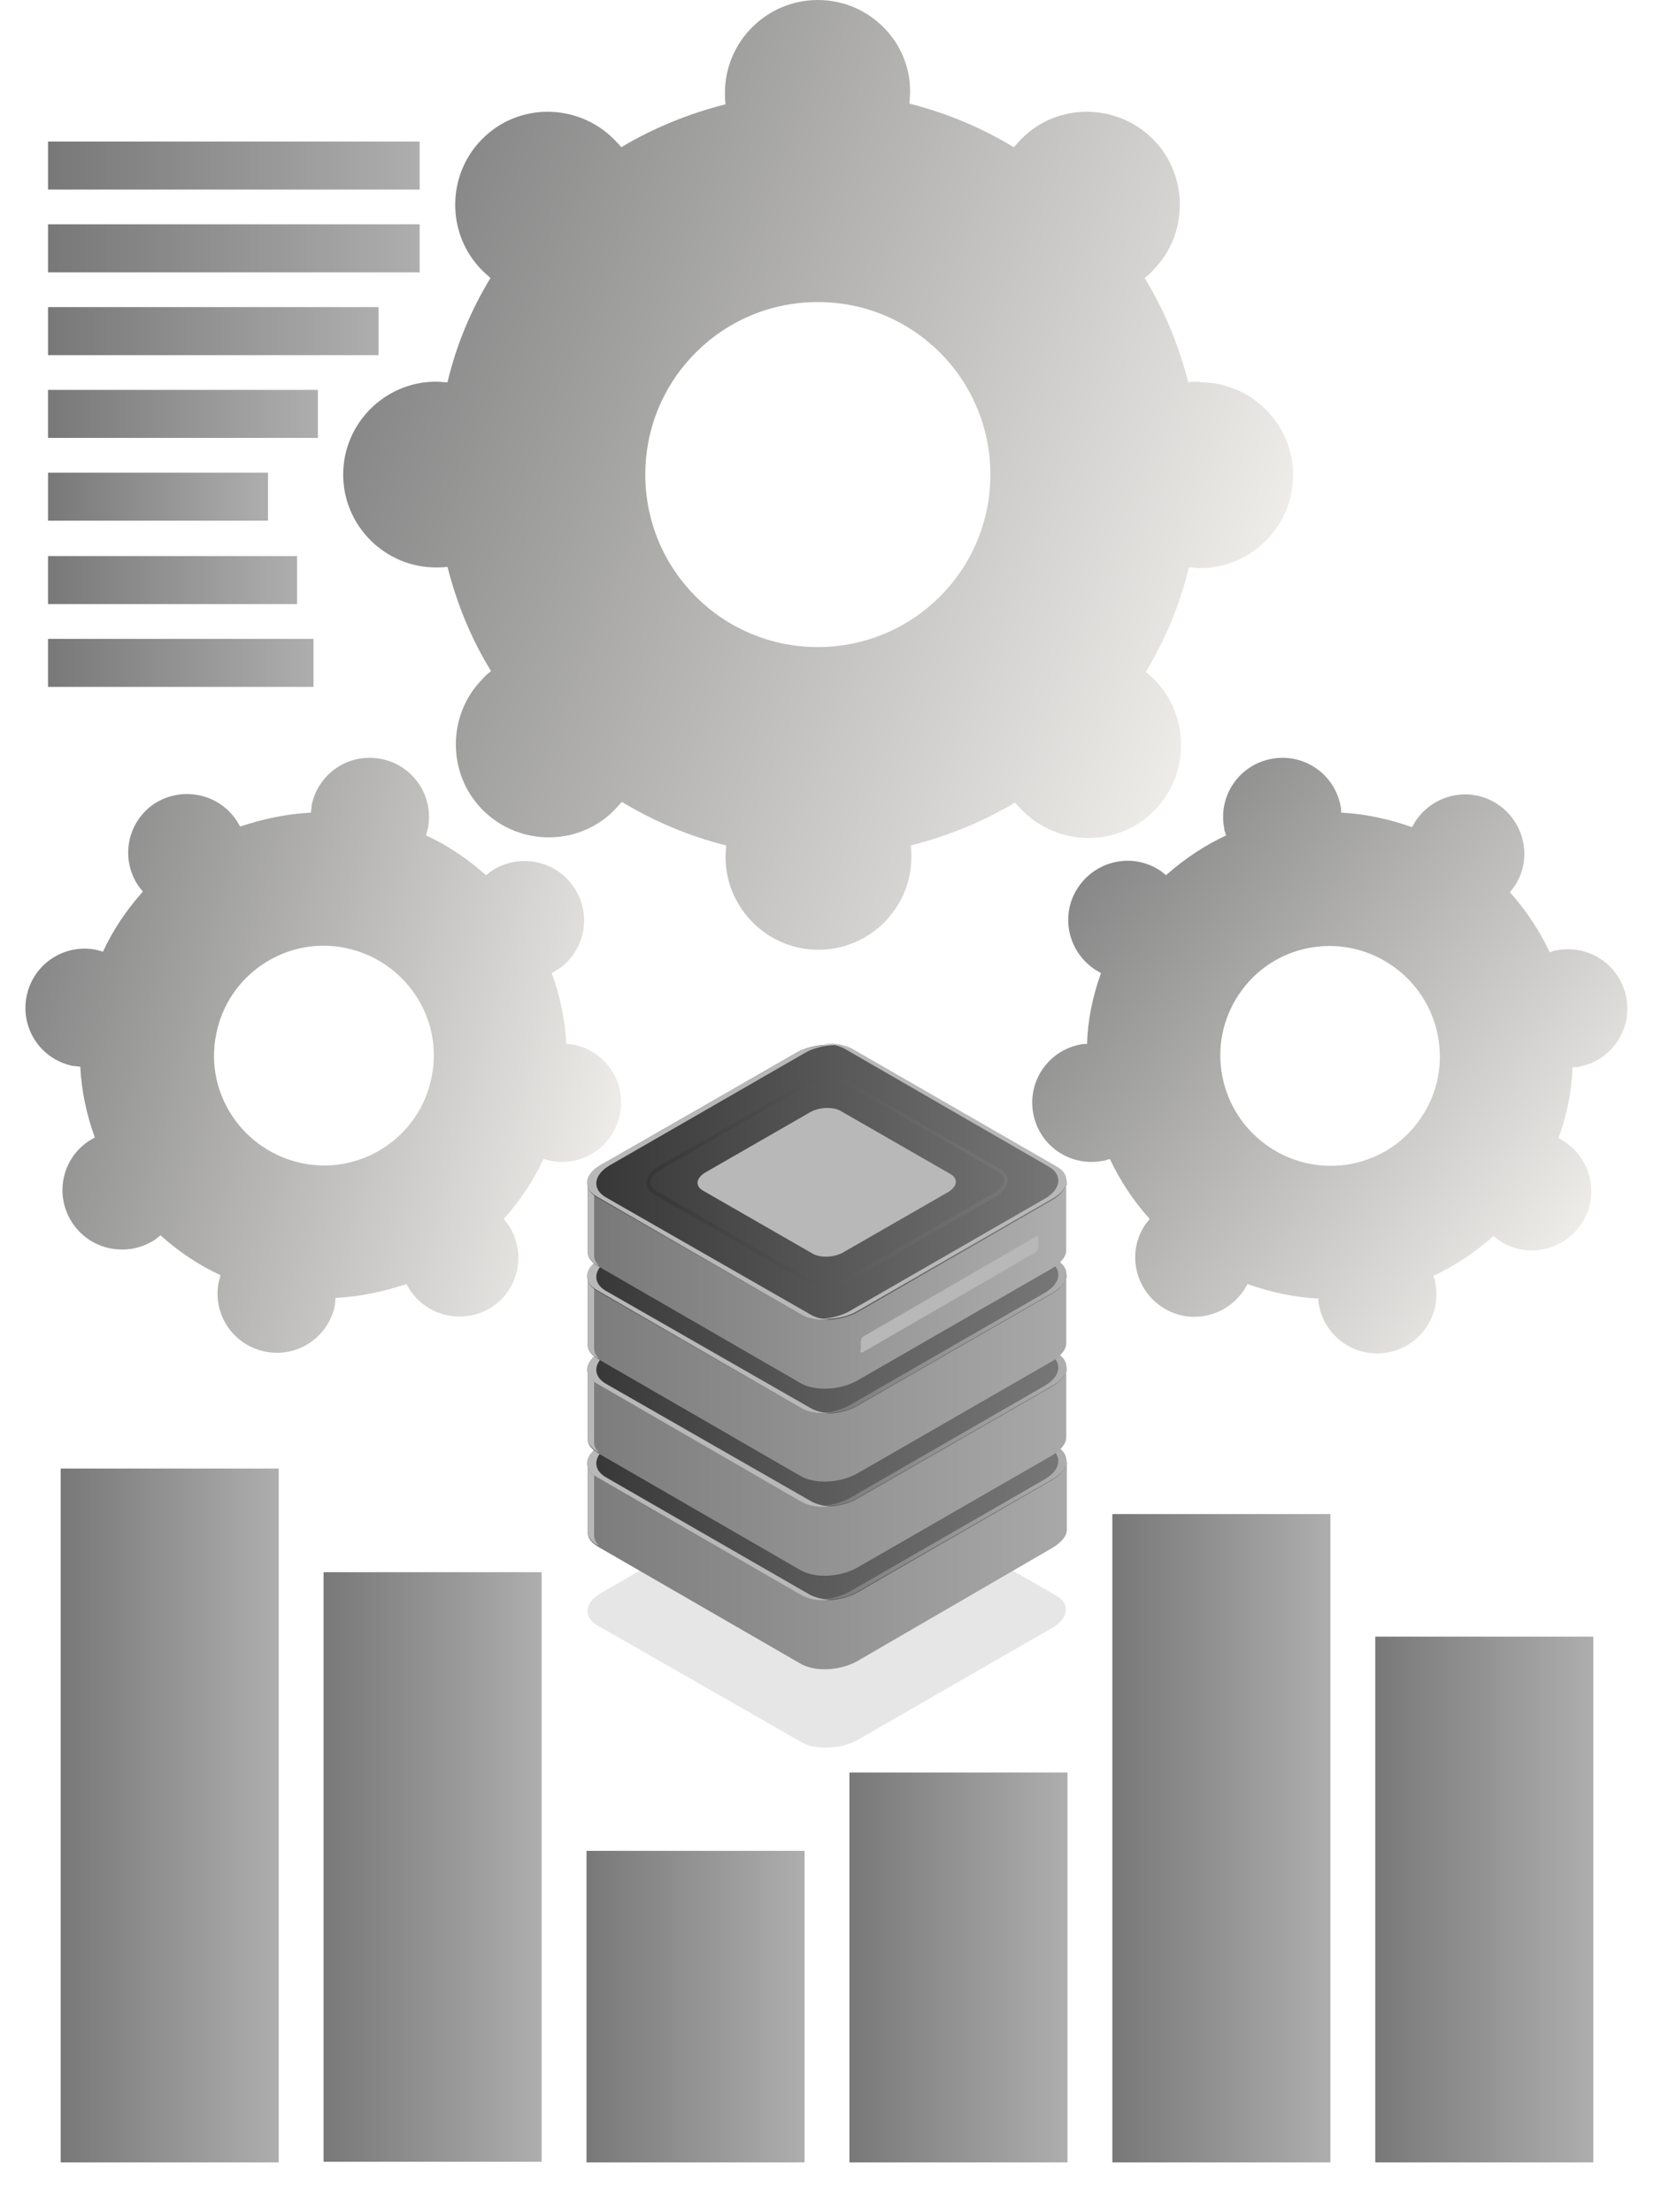 <?xml version="1.0" encoding="UTF-8"?>
<svg id="_Слой_1" data-name="Слой_1" xmlns="http://www.w3.org/2000/svg" version="1.1" xmlns:xlink="http://www.w3.org/1999/xlink" viewBox="0 0 261.7 350.1">
  <!-- Generator: Adobe Illustrator 29.2.1, SVG Export Plug-In . SVG Version: 2.1.0 Build 116)  -->
  <defs>
    <style>
      .st0 {
        fill: url(#linear-gradient2);
      }

      .st1 {
        fill: url(#linear-gradient33);
      }

      .st2 {
        fill: url(#linear-gradient10);
      }

      .st3 {
        fill: #b8b8b8;
      }

      .st4 {
        fill: url(#linear-gradient32);
      }

      .st5 {
        fill: url(#linear-gradient21);
      }

      .st6 {
        fill: url(#linear-gradient27);
      }

      .st7 {
        fill: url(#linear-gradient26);
      }

      .st8 {
        fill: url(#linear-gradient1);
      }

      .st9 {
        fill: url(#linear-gradient9);
      }

      .st10 {
        fill: url(#linear-gradient18);
      }

      .st11 {
        fill: url(#linear-gradient23);
      }

      .st12 {
        fill: url(#linear-gradient8);
      }

      .st13 {
        fill: url(#linear-gradient11);
      }

      .st14 {
        fill: url(#linear-gradient16);
      }

      .st15 {
        fill: url(#linear-gradient24);
      }

      .st16 {
        fill: url(#linear-gradient30);
      }

      .st17 {
        fill: url(#linear-gradient22);
      }

      .st18 {
        fill: url(#linear-gradient29);
      }

      .st19 {
        isolation: isolate;
        opacity: .1;
      }

      .st20 {
        fill: url(#linear-gradient19);
      }

      .st21 {
        fill: url(#linear-gradient12);
      }

      .st22 {
        fill: url(#linear-gradient28);
      }

      .st23 {
        fill: url(#linear-gradient7);
      }

      .st24 {
        fill: url(#linear-gradient20);
      }

      .st25 {
        fill: url(#linear-gradient4);
      }

      .st26 {
        fill: url(#linear-gradient31);
      }

      .st27 {
        fill: url(#linear-gradient14);
      }

      .st28 {
        fill: url(#linear-gradient5);
      }

      .st29 {
        fill: url(#linear-gradient3);
      }

      .st30 {
        fill: url(#linear-gradient25);
      }

      .st31 {
        fill: url(#linear-gradient15);
      }

      .st32 {
        fill: url(#linear-gradient17);
      }

      .st33 {
        fill: url(#linear-gradient6);
      }

      .st34 {
        fill: url(#linear-gradient13);
      }

      .st35 {
        fill: url(#linear-gradient);
      }
    </style>
    <linearGradient id="linear-gradient" x1="85.8" y1="109.8" x2="178.2" y2="109.8" gradientTransform="translate(0 352) scale(1 -1)" gradientUnits="userSpaceOnUse">
      <stop offset="0" stop-color="#787878"/>
      <stop offset="1" stop-color="#aeaeae"/>
    </linearGradient>
    <linearGradient id="linear-gradient1" x1="668.5" y1="-286.3" x2="712.1" y2="-248.5" gradientTransform="translate(-200.3 -268.2) rotate(30) scale(1 -1) skewX(30)" gradientUnits="userSpaceOnUse">
      <stop offset="0" stop-color="#363636"/>
      <stop offset="1" stop-color="#777"/>
    </linearGradient>
    <linearGradient id="linear-gradient2" x1="130" y1="120.7" x2="168.8" y2="120.7" gradientTransform="translate(0 352) scale(1 -1)" gradientUnits="userSpaceOnUse">
      <stop offset="0" stop-color="#787878"/>
      <stop offset="1" stop-color="#aeaeae"/>
    </linearGradient>
    <linearGradient id="linear-gradient3" x1="102.4" y1="120.8" x2="159.4" y2="120.8" gradientTransform="translate(0 352) scale(1 -1)" gradientUnits="userSpaceOnUse">
      <stop offset="0" stop-color="#787878"/>
      <stop offset="1" stop-color="#aeaeae"/>
    </linearGradient>
    <linearGradient id="linear-gradient4" x1="110.4" y1="120.7" x2="151.3" y2="120.7" gradientTransform="translate(0 352) scale(1 -1)" gradientUnits="userSpaceOnUse">
      <stop offset="0" stop-color="#787878"/>
      <stop offset="1" stop-color="#aeaeae"/>
    </linearGradient>
    <linearGradient id="linear-gradient5" x1="85.8" y1="124.6" x2="178.2" y2="124.6" gradientTransform="translate(0 352) scale(1 -1)" gradientUnits="userSpaceOnUse">
      <stop offset="0" stop-color="#787878"/>
      <stop offset="1" stop-color="#aeaeae"/>
    </linearGradient>
    <linearGradient id="linear-gradient6" x1="653.7" y1="-273.5" x2="697.3" y2="-235.7" gradientTransform="translate(-200.3 -268.2) rotate(30) scale(1 -1) skewX(30)" gradientUnits="userSpaceOnUse">
      <stop offset="0" stop-color="#363636"/>
      <stop offset="1" stop-color="#777"/>
    </linearGradient>
    <linearGradient id="linear-gradient7" x1="130" y1="135.4" x2="168.8" y2="135.4" gradientTransform="translate(0 352) scale(1 -1)" gradientUnits="userSpaceOnUse">
      <stop offset="0" stop-color="#787878"/>
      <stop offset="1" stop-color="#aeaeae"/>
    </linearGradient>
    <linearGradient id="linear-gradient8" x1="102.4" y1="135.5" x2="159.4" y2="135.5" gradientTransform="translate(0 352) scale(1 -1)" gradientUnits="userSpaceOnUse">
      <stop offset="0" stop-color="#787878"/>
      <stop offset="1" stop-color="#aeaeae"/>
    </linearGradient>
    <linearGradient id="linear-gradient9" x1="110.4" y1="135.4" x2="151.3" y2="135.4" gradientTransform="translate(0 352) scale(1 -1)" gradientUnits="userSpaceOnUse">
      <stop offset="0" stop-color="#787878"/>
      <stop offset="1" stop-color="#aeaeae"/>
    </linearGradient>
    <linearGradient id="linear-gradient10" x1="85.8" y1="139.5" x2="178.2" y2="139.5" gradientTransform="translate(0 352) scale(1 -1)" gradientUnits="userSpaceOnUse">
      <stop offset="0" stop-color="#787878"/>
      <stop offset="1" stop-color="#aeaeae"/>
    </linearGradient>
    <linearGradient id="linear-gradient11" x1="639" y1="-260.7" x2="682.5" y2="-223" gradientTransform="translate(-200.3 -268.2) rotate(30) scale(1 -1) skewX(30)" gradientUnits="userSpaceOnUse">
      <stop offset="0" stop-color="#363636"/>
      <stop offset="1" stop-color="#777"/>
    </linearGradient>
    <linearGradient id="linear-gradient12" x1="130" y1="150.2" x2="168.8" y2="150.2" gradientTransform="translate(0 352) scale(1 -1)" gradientUnits="userSpaceOnUse">
      <stop offset="0" stop-color="#787878"/>
      <stop offset="1" stop-color="#aeaeae"/>
    </linearGradient>
    <linearGradient id="linear-gradient13" x1="102.4" y1="150.3" x2="159.4" y2="150.3" gradientTransform="translate(0 352) scale(1 -1)" gradientUnits="userSpaceOnUse">
      <stop offset="0" stop-color="#787878"/>
      <stop offset="1" stop-color="#aeaeae"/>
    </linearGradient>
    <linearGradient id="linear-gradient14" x1="110.4" y1="150.2" x2="151.3" y2="150.2" gradientTransform="translate(0 352) scale(1 -1)" gradientUnits="userSpaceOnUse">
      <stop offset="0" stop-color="#787878"/>
      <stop offset="1" stop-color="#aeaeae"/>
    </linearGradient>
    <linearGradient id="linear-gradient15" x1="93" y1="154.2" x2="168.8" y2="154.2" gradientTransform="translate(0 352) scale(1 -1)" gradientUnits="userSpaceOnUse">
      <stop offset="0" stop-color="#787878"/>
      <stop offset="1" stop-color="#aeaeae"/>
    </linearGradient>
    <linearGradient id="linear-gradient16" x1="93" y1="164.9" x2="168.7" y2="164.9" gradientTransform="translate(0 352) scale(1 -1)" gradientUnits="userSpaceOnUse">
      <stop offset="0" stop-color="#363636"/>
      <stop offset="1" stop-color="#777"/>
    </linearGradient>
    <linearGradient id="linear-gradient17" x1="102.4" y1="165" x2="159.4" y2="165" gradientTransform="translate(0 352) scale(1 -1)" gradientUnits="userSpaceOnUse">
      <stop offset="0" stop-color="#363636"/>
      <stop offset="1" stop-color="#777"/>
    </linearGradient>
    <linearGradient id="linear-gradient18" x1="48.9" y1="75.7" x2="190.6" y2="75.7" gradientTransform="translate(46 -39.5) rotate(21.7)" gradientUnits="userSpaceOnUse">
      <stop offset="0" stop-color="#888"/>
      <stop offset="1" stop-color="#edece9"/>
    </linearGradient>
    <linearGradient id="linear-gradient19" x1="160.2" y1="146.7" x2="255.7" y2="146.7" gradientTransform="translate(135.2 -76) rotate(37.6)" xlink:href="#linear-gradient18"/>
    <linearGradient id="linear-gradient20" x1="34.1" y1="243.8" x2="129.5" y2="243.8" gradientTransform="translate(34.5 -89.6) rotate(14.8)" xlink:href="#linear-gradient18"/>
    <linearGradient id="linear-gradient21" x1="9.6" y1="287.3" x2="44.1" y2="287.3" gradientUnits="userSpaceOnUse">
      <stop offset="0" stop-color="#787878"/>
      <stop offset="1" stop-color="#aeaeae"/>
    </linearGradient>
    <linearGradient id="linear-gradient22" x1="51.2" y1="295.5" x2="85.7" y2="295.5" xlink:href="#linear-gradient21"/>
    <linearGradient id="linear-gradient23" x1="92.8" y1="317.5" x2="127.3" y2="317.5" xlink:href="#linear-gradient21"/>
    <linearGradient id="linear-gradient24" x1="134.4" y1="311.3" x2="168.9" y2="311.3" xlink:href="#linear-gradient21"/>
    <linearGradient id="linear-gradient25" x1="176" y1="290.9" x2="210.5" y2="290.9" xlink:href="#linear-gradient21"/>
    <linearGradient id="linear-gradient26" x1="217.6" y1="300.6" x2="252.1" y2="300.6" xlink:href="#linear-gradient21"/>
    <linearGradient id="linear-gradient27" x1="7.6" y1="26.2" x2="66.4" y2="26.2" xlink:href="#linear-gradient21"/>
    <linearGradient id="linear-gradient28" x1="7.6" y1="39.3" x2="66.4" y2="39.3" xlink:href="#linear-gradient21"/>
    <linearGradient id="linear-gradient29" x1="7.6" y1="52.4" x2="59.9" y2="52.4" xlink:href="#linear-gradient21"/>
    <linearGradient id="linear-gradient30" x1="7.6" y1="65.5" x2="50.3" y2="65.5" xlink:href="#linear-gradient21"/>
    <linearGradient id="linear-gradient31" x1="7.6" y1="78.6" x2="42.3" y2="78.6" xlink:href="#linear-gradient21"/>
    <linearGradient id="linear-gradient32" x1="7.6" y1="91.8" x2="46.9" y2="91.8" xlink:href="#linear-gradient21"/>
    <linearGradient id="linear-gradient33" x1="7.6" y1="104.9" x2="49.6" y2="104.9" xlink:href="#linear-gradient21"/>
  </defs>
  <g>
    <path class="st19" d="M126.8,275.7l-32.3-18.5c-2.3-1.3-2-3.6.6-5.1l30.9-17.8c2.7-1.5,6.7-1.7,8.9-.4l32.2,18.6c2.3,1.3,2,3.6-.6,5.1l-30.9,17.8c-2.6,1.4-6.6,1.6-8.8.3Z"/>
    <g>
      <path class="st35" d="M168.8,231.4h-16l-17.8-10.2c-2.3-1.3-6.2-1.1-8.9.4l-17.1,9.9h-16v10.8h0c-.1.9.4,1.7,1.5,2.4l32.2,18.6c2.3,1.3,6.2,1.1,8.9-.4l31-18c1.3-.8,2.2-1.8,2.2-2.8h0v-10.7Z"/>
      <path class="st3" d="M94,242.8h0v-10.8h16l17.1-9.9c2.7-1.5,6.7-1.7,8.9-.4l17.8,10.2h15v-.7h-16l-17.8-10.2c-2.3-1.3-6.2-1.1-8.9.4l-17.1,9.9h-16v10.8h0c-.1.9.4,1.7,1.5,2.4h.2c-.5-.4-.7-1-.7-1.6Z"/>
      <path class="st8" d="M126.7,252.4l-32.2-18.6c-2.3-1.3-2-3.6.6-5.1l30.9-17.8c2.7-1.5,6.7-1.7,8.9-.4l32.2,18.6c2.3,1.3,2,3.6-.6,5.1l-30.8,17.8c-2.7,1.5-6.7,1.7-9,.4Z"/>
      <path class="st0" d="M167.2,228.9l-32.3-18.5c-1.2-.7-2.9-.9-4.5-.9,1.2.1,2.4.4,3.3.9l32.2,18.6c2.3,1.3,2,3.6-.6,5.1l-30.9,17.8c-1.2.7-2.9,1.1-4.4,1.2,1.9.1,4.1-.3,5.6-1.2l30.9-17.8c2.7-1.5,3-3.9.7-5.2Z"/>
      <path class="st29" d="M130.7,247.9c-1.1,0-2.3-.2-3.1-.7l-24-13.8c-.8-.5-1.3-1.1-1.3-1.9s.6-1.7,1.7-2.5l23.1-13.3c2-1.2,5.1-1.3,7-.3l24,13.8c.8.5,1.3,1.1,1.3,1.9s-.6,1.7-1.7,2.5l-23.1,13.3c-1.1.7-2.6,1-3.9,1ZM131.1,215.3c-1.2,0-2.6.3-3.6.9l-23.1,13.3c-.9.5-1.5,1.2-1.5,1.9s.4,1,1,1.4l24,13.8c1.6.9,4.5.8,6.4-.3l23.1-13.3c.9-.5,1.5-1.2,1.5-1.9s-.4-1-1-1.4l-24-13.8c-.7-.4-1.7-.6-2.8-.6Z"/>
      <path class="st3" d="M128.2,252.4l-32.3-18.6c-2.3-1.3-2-3.6.6-5.1l30.9-17.8c1.2-.7,2.8-1.1,4.4-1.2-1.9-.1-4.1.3-5.8,1.2l-30.9,17.8c-2.7,1.5-3,3.8-.6,5.1l32.2,18.6c1.2.7,2.9,1,4.6.8-1.1-.1-2.3-.4-3.1-.8Z"/>
      <path id="SVGID" class="st25" d="M128.6,242.6l-17.4-10c-1.2-.7-1.1-1.9.3-2.8l16.7-9.6c1.4-.8,3.6-.9,4.8-.2l17.4,10c1.2.7,1.1,1.9-.3,2.8l-16.7,9.6c-1.4.8-3.6.9-4.8.2Z"/>
    </g>
    <g>
      <path class="st28" d="M168.8,216.6h-16l-17.8-10.2c-2.3-1.3-6.2-1.1-8.9.4l-17.1,9.9h-16v10.8h0c-.1.9.4,1.7,1.5,2.4l32.2,18.6c2.3,1.3,6.2,1.1,8.9-.4l30.9-17.8c1.3-.8,2.2-1.8,2.2-2.8h0v-10.9h.1Z"/>
      <path class="st3" d="M94,228h0v-10.8h16l17.1-9.9c2.7-1.5,6.7-1.7,8.9-.4l17.8,10.2h15v-.7h-16l-17.8-10.2c-2.3-1.3-6.2-1.1-8.9.4l-17.1,9.9h-16v10.8h0c-.1.9.4,1.7,1.5,2.4h.2c-.5-.3-.7-.9-.7-1.6Z"/>
      <path class="st33" d="M126.7,237.5l-32.2-18.5c-2.3-1.3-2-3.6.6-5.1l30.9-17.8c2.7-1.5,6.7-1.7,8.9-.4l32.2,18.6c2.3,1.3,2,3.6-.6,5.1l-30.9,17.8c-2.6,1.5-6.6,1.6-8.9.3Z"/>
      <path class="st23" d="M167.2,214.1l-32.3-18.5c-1.2-.7-2.9-.9-4.5-.9,1.2.1,2.4.4,3.3.9l32.2,18.6c2.3,1.3,2,3.6-.6,5.1l-30.9,17.8c-1.2.7-2.9,1.1-4.4,1.2,1.9.1,4.1-.3,5.6-1.2l30.9-17.8c2.7-1.5,3-3.9.7-5.2Z"/>
      <path class="st12" d="M130.7,233.1c-1.1,0-2.3-.2-3.1-.7l-24-13.8c-.8-.5-1.3-1.1-1.3-1.9s.6-1.7,1.7-2.5l23.1-13.3c2-1.2,5.1-1.3,7-.3l24,13.8c.8.5,1.3,1.1,1.3,1.9s-.6,1.7-1.7,2.5l-23.1,13.3c-1.1.7-2.6,1-3.9,1ZM131.1,200.5c-1.2,0-2.6.3-3.6.9l-23.1,13.3c-.9.5-1.5,1.2-1.5,1.9s.4,1,1,1.4l24,13.8c1.6.9,4.5.8,6.4-.3l23.1-13.3c.9-.5,1.5-1.2,1.5-1.9s-.4-1-1-1.4l-24-13.8c-.7-.4-1.7-.6-2.8-.6Z"/>
      <path class="st3" d="M128.2,237.5l-32.3-18.5c-2.3-1.3-2-3.6.6-5.1l30.9-17.8c1.2-.7,2.8-1.1,4.4-1.2-1.9-.1-4.1.3-5.8,1.2l-30.9,17.8c-2.7,1.5-3,3.8-.6,5.1l32.2,18.6c1.2.7,2.9,1,4.6.8-1.1-.1-2.3-.4-3.1-.9Z"/>
      <path id="SVGID1" data-name="SVGID" class="st9" d="M128.6,227.9l-17.4-10c-1.2-.7-1.1-1.9.3-2.8l16.7-9.6c1.4-.8,3.6-.9,4.8-.2l17.4,10c1.2.7,1.1,1.9-.3,2.8l-16.7,9.6c-1.4.8-3.6.9-4.8.2Z"/>
    </g>
    <g>
      <path class="st2" d="M168.8,201.8h-16l-17.8-10.2c-2.3-1.3-6.2-1.1-8.9.4l-17.1,9.8h-16v10.8h0c-.1.9.4,1.7,1.5,2.4l32.2,18.6c2.3,1.3,6.2,1.1,8.9-.4l30.9-17.8c1.3-.8,2.2-1.8,2.2-2.8h0v-10.8h.1Z"/>
      <path class="st3" d="M94,213.2h0v-10.8h16l17.1-9.9c2.7-1.5,6.7-1.7,8.9-.4l17.8,10.2h15v-.6h-16l-17.8-10.2c-2.3-1.3-6.2-1.1-8.9.4l-17.1,9.8h-16v10.8h0c-.1.9.4,1.7,1.5,2.4h.2c-.5-.4-.7-1-.7-1.6Z"/>
      <path class="st13" d="M126.7,222.8l-32.2-18.5c-2.3-1.3-2-3.6.6-5.1l30.9-17.8c2.7-1.5,6.7-1.7,8.9-.4l32.2,18.6c2.3,1.3,2,3.6-.6,5.1l-30.9,17.8c-2.6,1.5-6.6,1.6-8.9.3Z"/>
      <path class="st21" d="M167.2,199.4l-32.3-18.5c-1.2-.7-2.9-.9-4.5-.9,1.2.1,2.4.4,3.3.9l32.2,18.6c2.3,1.3,2,3.6-.6,5.1l-30.9,17.8c-1.2.7-2.9,1.1-4.4,1.2,1.9.1,4.1-.3,5.6-1.2l30.9-17.8c2.7-1.5,3-3.9.7-5.2Z"/>
      <path class="st34" d="M130.7,218.3c-1.1,0-2.3-.2-3.1-.7l-24-13.8c-.8-.5-1.3-1.1-1.3-1.9s.6-1.7,1.7-2.5l23.1-13.3c2-1.2,5.1-1.3,7-.3l24,13.8c.8.5,1.3,1.1,1.3,1.9s-.6,1.7-1.7,2.5l-23.1,13.3c-1.1.7-2.6,1-3.9,1ZM131.1,185.8c-1.2,0-2.6.3-3.6.9l-23.1,13.3c-.9.5-1.5,1.2-1.5,1.9s.4,1,1,1.4l24,13.8c1.6.9,4.5.8,6.4-.3l23.1-13.3c.9-.5,1.5-1.2,1.5-1.9s-.4-1-1-1.4l-24-13.8c-.7-.4-1.7-.6-2.8-.6Z"/>
      <path class="st3" d="M128.2,222.8l-32.3-18.5c-2.3-1.3-2-3.6.6-5.1l30.9-17.8c1.2-.7,2.8-1.1,4.4-1.2-1.9-.1-4.1.3-5.8,1.2l-30.9,17.7c-2.7,1.5-3,3.8-.6,5.1l32.2,18.6c1.2.7,2.9,1,4.6.8-1.1,0-2.3-.3-3.1-.8Z"/>
      <path id="SVGID2" data-name="SVGID" class="st27" d="M128.6,213.1l-17.4-10c-1.2-.7-1.1-1.9.3-2.8l16.7-9.6c1.4-.8,3.6-.9,4.8-.2l17.4,10c1.2.7,1.1,1.9-.3,2.8l-16.7,9.6c-1.4.8-3.6.9-4.8.2Z"/>
    </g>
    <path class="st31" d="M168.8,187h-16l-17.8-10.2c-2.3-1.3-6.2-1.1-8.9.4l-17.1,9.9h-16v10.8h0c-.1.9.4,1.7,1.5,2.4l32.2,18.6c2.3,1.3,6.2,1.1,8.9-.4l30.9-17.8c1.3-.8,2.2-1.8,2.2-2.8h0v-10.9h.1Z"/>
    <path class="st3" d="M94,198.5h0v-10.8h16l17.1-9.9c2.7-1.5,6.7-1.7,8.9-.4l17.8,10.2h15v-.7h-16l-17.8-10.2c-2.3-1.3-6.2-1.1-8.9.4l-17.1,9.9h-16v10.8h0c-.1.9.4,1.7,1.5,2.4h.2c-.5-.4-.7-1-.7-1.6Z"/>
    <path class="st14" d="M126.7,208l-32.2-18.5c-2.3-1.3-2-3.6.6-5.1l30.9-17.8c2.7-1.5,6.7-1.7,8.9-.4l32.2,18.6c2.3,1.3,2,3.6-.6,5.1l-30.9,17.8c-2.6,1.4-6.6,1.6-8.9.3Z"/>
    <path class="st3" d="M167.2,184.6l-32.3-18.6c-1.2-.7-2.9-.9-4.5-.9,1.2.1,2.4.4,3.3.9l32.2,18.6c2.3,1.3,2,3.6-.6,5.1l-30.9,17.8c-1.2.7-2.9,1.1-4.4,1.2,1.9.1,4.1-.3,5.6-1.2l30.9-17.8c2.7-1.5,3-3.8.7-5.1Z"/>
    <path class="st32" d="M130.7,203.6c-1.1,0-2.3-.2-3.1-.7l-24-13.8c-.8-.5-1.3-1.1-1.3-1.9s.6-1.7,1.7-2.5l23.1-13.3c2-1.2,5.1-1.3,7-.3l24,13.8c.8.5,1.3,1.1,1.3,1.9s-.6,1.7-1.7,2.5l-23.1,13.3c-1.1.7-2.6,1-3.9,1ZM131.1,171c-1.2,0-2.6.3-3.6.9l-23.1,13.3c-.9.5-1.5,1.2-1.5,1.9s.4,1,1,1.4l24,13.8c1.6.9,4.5.8,6.4-.3l23.1-13.3c.9-.5,1.5-1.2,1.5-1.9s-.4-1-1-1.4l-24-13.8c-.7-.4-1.7-.6-2.8-.6Z"/>
    <path class="st3" d="M128.2,208l-32.3-18.5c-2.3-1.3-2-3.6.6-5.1l30.9-17.8c1.2-.7,2.8-1.1,4.4-1.2-1.9-.1-4.1.3-5.8,1.2l-30.9,17.7c-2.7,1.5-3,3.8-.6,5.1l32.2,18.6c1.2.7,2.9,1,4.6.8-1.1,0-2.3-.3-3.1-.8Z"/>
    <path id="SVGID3" data-name="SVGID" class="st3" d="M128.6,198.4l-17.4-10c-1.2-.7-1.1-1.9.3-2.8l16.7-9.6c1.4-.8,3.6-.9,4.8-.2l17.4,10c1.2.7,1.1,1.9-.3,2.8l-16.7,9.6c-1.4.8-3.6.9-4.8.2Z"/>
    <g>
      <path class="st3" d="M136.6,213.9l27.3-15.8c.2-.1.4-.5.4-.8v-1.3c0-.3-.2-.5-.4-.3l-27.3,15.8c-.2.1-.4.5-.4.8v1.3c-.1.3.1.5.4.3Z"/>
      <path class="st3" d="M163.3,197.9c.2-.1.4-.5.4-.8v-1.2h.1c.2-.2.4-.1.4.2v1.3c0,.3-.2.7-.4.8l-27.3,15.8c-.2.1-.4,0-.4-.3h0c0-.1,27.1-15.8,27.1-15.8Z"/>
    </g>
  </g>
  <path class="st10" d="M189.8,60.4c-.6,0-1.2,0-1.8.1-1.5-5.9-3.8-11.5-6.9-16.5.5-.4.9-.7,1.3-1.2,5.7-5.7,5.7-15.1,0-20.8-5.7-5.7-15.1-5.8-20.8,0-.4.4-.8.9-1.2,1.3-5.1-3.1-10.6-5.4-16.5-6.9,0-.6.1-1.2.1-1.8C144.1,6.6,137.5,0,129.4,0c-8.1,0-14.7,6.6-14.7,14.7,0,.6,0,1.2.1,1.8-5.9,1.5-11.5,3.8-16.5,6.8-.4-.5-.8-.9-1.2-1.3-5.7-5.7-15.1-5.8-20.8,0-5.7,5.7-5.7,15.1,0,20.8.4.4.9.8,1.3,1.2-3.1,5.1-5.4,10.6-6.8,16.5-.6,0-1.2-.1-1.8-.1-8.1,0-14.7,6.6-14.7,14.7,0,8.1,6.6,14.7,14.7,14.7.6,0,1.2,0,1.8-.1,1.5,5.9,3.8,11.5,6.9,16.5-.5.4-.9.7-1.3,1.2-5.7,5.7-5.7,15.1,0,20.8,5.7,5.7,15.1,5.8,20.8,0,.4-.4.8-.9,1.2-1.3,5.1,3.1,10.6,5.4,16.5,6.9,0,.6-.1,1.2-.1,1.8,0,8.1,6.6,14.7,14.7,14.7,8.1,0,14.7-6.6,14.7-14.7,0-.6,0-1.2-.1-1.8,5.9-1.5,11.5-3.8,16.5-6.8.4.5.8.9,1.2,1.3,5.7,5.7,15.1,5.8,20.8,0,5.7-5.7,5.7-15.1,0-20.8-.4-.4-.9-.8-1.3-1.2,3.1-5.1,5.4-10.6,6.8-16.5.6,0,1.2.1,1.8.1,8.1,0,14.7-6.6,14.7-14.7,0-8.1-6.6-14.7-14.7-14.7ZM129.4,102.4c-15.1,0-27.3-12.2-27.3-27.3,0-15.1,12.2-27.3,27.3-27.3,15.1,0,27.3,12.2,27.3,27.3,0,15.1-12.2,27.3-27.3,27.3Z"/>
  <path class="st20" d="M247.6,180.7c-.3-.2-.7-.4-1-.6,1.3-3.6,2.1-7.4,2.2-11.2.4,0,.8,0,1.1-.1,5.1-1,8.4-5.9,7.4-11-1-5.1-5.9-8.4-11-7.4-.4,0-.7.2-1.1.3-1.6-3.4-3.7-6.6-6.3-9.5.2-.3.5-.6.7-.9,2.9-4.3,1.7-10.1-2.6-13-4.3-2.9-10.1-1.7-13,2.6-.2.3-.4.7-.6,1-3.6-1.3-7.4-2.1-11.2-2.3,0-.4,0-.8-.1-1.1-1-5.1-5.9-8.4-11-7.4-5.1,1-8.4,5.9-7.4,11,0,.4.2.7.3,1.1-3.4,1.6-6.6,3.7-9.5,6.3-.3-.2-.6-.5-.9-.7-4.3-2.9-10.1-1.7-13,2.6-2.9,4.3-1.7,10.1,2.6,13,.3.2.7.4,1,.6-1.3,3.6-2.1,7.4-2.2,11.2-.4,0-.8,0-1.1.1-5.1,1-8.4,5.9-7.4,11,1,5.1,5.9,8.4,11,7.4.4,0,.7-.2,1.1-.3,1.6,3.4,3.7,6.6,6.3,9.5-.2.3-.5.6-.7.9-2.9,4.3-1.7,10.1,2.6,13,4.3,2.9,10.1,1.7,13-2.6.2-.3.4-.7.6-1,3.6,1.3,7.4,2.1,11.2,2.3,0,.4,0,.8.1,1.1,1,5.1,5.9,8.4,11,7.4,5.1-1,8.4-5.9,7.4-11,0-.4-.2-.7-.3-1.1,3.4-1.6,6.6-3.7,9.5-6.3.3.2.6.5.9.7,4.3,2.9,10.1,1.7,13-2.6,2.9-4.3,1.7-10.1-2.6-13ZM200.8,181.5c-8-5.4-10.1-16.2-4.8-24.1,5.3-8,16.1-10.1,24.1-4.7,8,5.4,10.1,16.2,4.8,24.1-5.3,8-16.1,10.1-24.1,4.7Z"/>
  <path class="st24" d="M90.7,165.3c-.4,0-.8-.1-1.1-.1-.2-3.9-1-7.6-2.3-11.2.3-.2.7-.4,1-.6,4.3-2.9,5.4-8.7,2.5-13-2.9-4.3-8.7-5.4-13-2.6-.3.2-.6.5-.9.7-2.8-2.5-6-4.7-9.5-6.3.1-.4.2-.7.3-1.1,1-5.1-2.3-10-7.4-11-5.1-1-10,2.3-11,7.4,0,.4-.1.8-.1,1.1-3.9.2-7.6,1-11.2,2.2-.2-.3-.4-.7-.6-1-2.9-4.3-8.7-5.4-13-2.6-4.3,2.9-5.4,8.7-2.5,13,.2.3.5.6.7.9-2.5,2.8-4.7,6-6.3,9.5-.4-.1-.7-.2-1.1-.3-5.1-1-10,2.3-11,7.4-1,5.1,2.3,10,7.4,11,.4,0,.8.1,1.1.1.2,3.9,1,7.6,2.3,11.2-.3.2-.7.4-1,.6-4.3,2.9-5.4,8.7-2.5,13,2.9,4.3,8.7,5.4,13,2.6.3-.2.6-.5.9-.7,2.8,2.5,6,4.7,9.5,6.3-.1.4-.2.7-.3,1.1-1,5.1,2.3,10,7.4,11,5.1,1,10-2.3,11-7.4,0-.4.1-.8.1-1.1,3.9-.2,7.6-1,11.2-2.2.2.3.4.7.6,1,2.9,4.3,8.7,5.4,13,2.6,4.3-2.9,5.4-8.7,2.5-13-.2-.3-.5-.6-.7-.9,2.5-2.8,4.7-6,6.3-9.5.4.1.7.2,1.1.3,5.1,1,10-2.3,11-7.4,1-5.1-2.3-10-7.4-11ZM47.9,184.1c-9.4-1.9-15.6-11-13.7-20.4,1.8-9.4,11-15.6,20.4-13.7,9.4,1.9,15.6,11,13.7,20.4-1.8,9.4-11,15.6-20.4,13.7Z"/>
  <rect class="st5" x="9.6" y="232.4" width="34.5" height="109.8"/>
  <rect class="st17" x="51.2" y="248.8" width="34.5" height="93.3"/>
  <rect class="st11" x="92.8" y="292.9" width="34.5" height="49.3"/>
  <rect class="st15" x="134.4" y="280.5" width="34.5" height="61.7"/>
  <rect class="st30" x="176" y="239.6" width="34.5" height="102.6"/>
  <rect class="st7" x="217.6" y="259" width="34.5" height="83.2"/>
  <rect class="st6" x="7.6" y="22.4" width="58.8" height="7.6"/>
  <rect class="st22" x="7.6" y="35.5" width="58.8" height="7.6"/>
  <rect class="st18" x="7.6" y="48.6" width="52.3" height="7.6"/>
  <rect class="st16" x="7.6" y="61.7" width="42.7" height="7.6"/>
  <rect class="st26" x="7.6" y="74.8" width="34.8" height="7.6"/>
  <rect class="st4" x="7.6" y="88" width="39.4" height="7.6"/>
  <rect class="st1" x="7.6" y="101.1" width="42" height="7.6"/>
</svg>